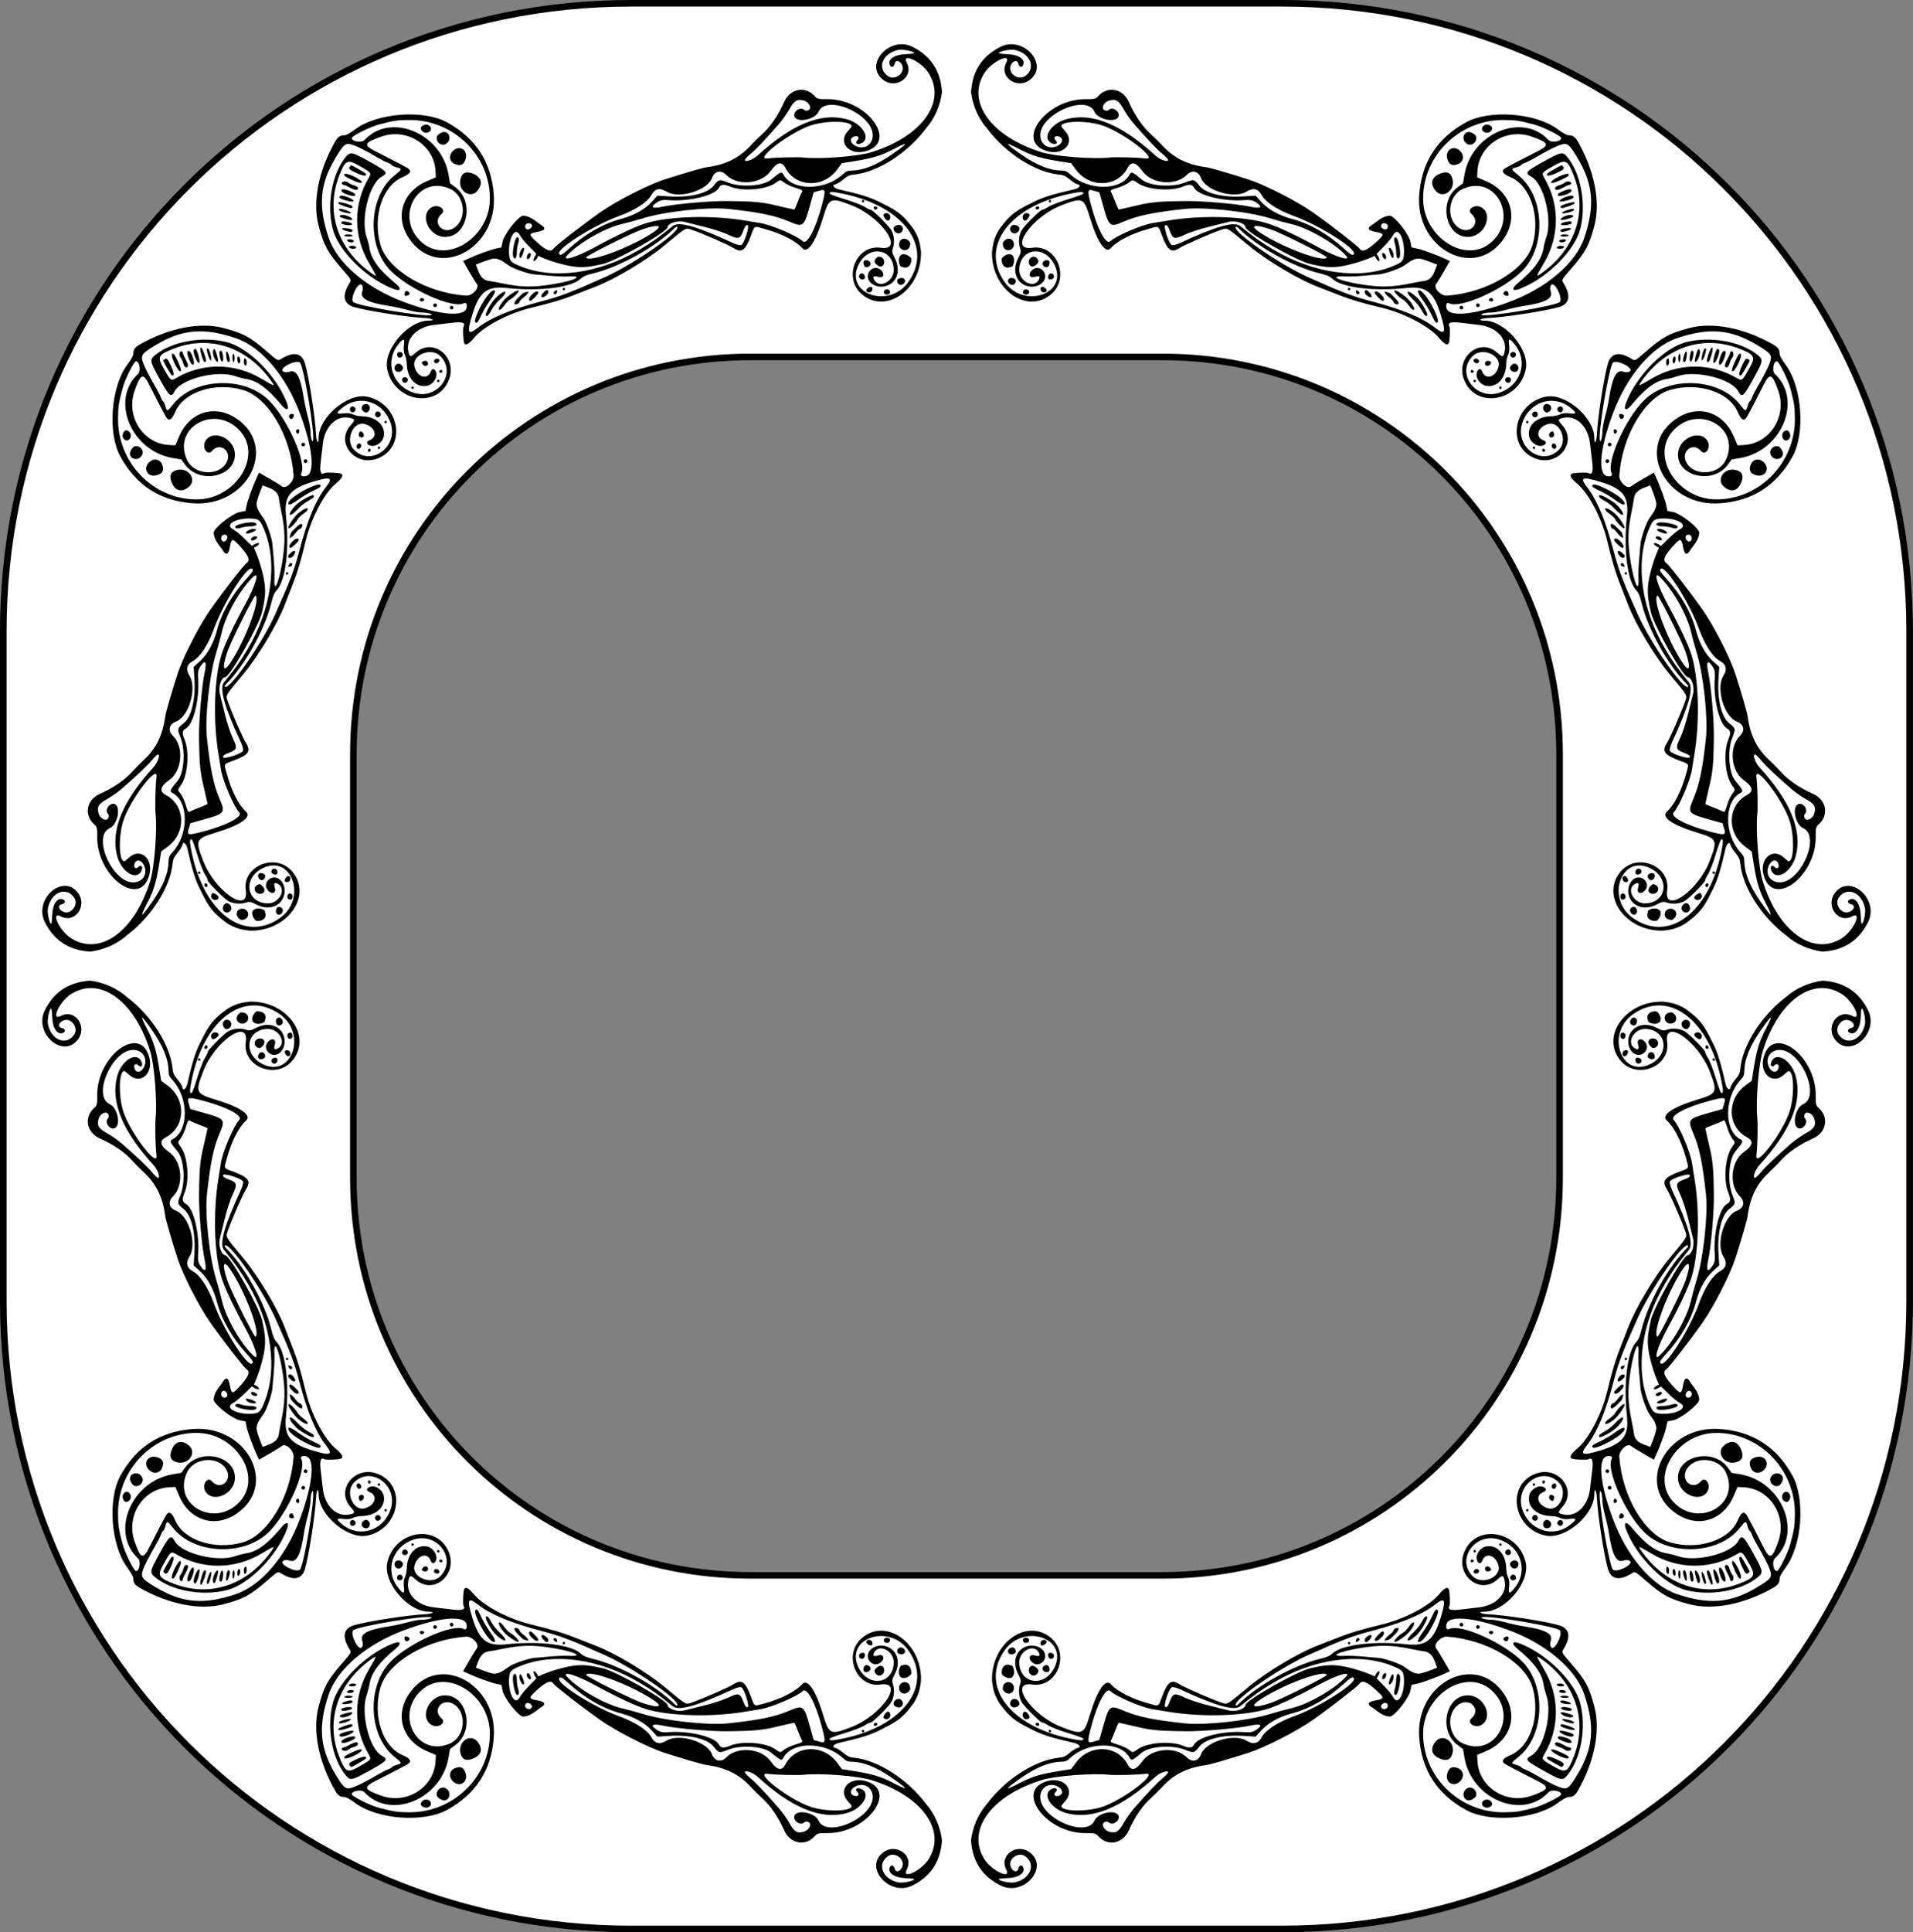 <?xml version="1.0" encoding="UTF-8"?>
<svg version="1.1" viewBox="0 0 1455.9 1470.1" xmlns="http://www.w3.org/2000/svg" xmlns:xlink="http://www.w3.org/1999/xlink">
<rect x="0" y="0" width="1455.9" height="1470.1" fill="#808080" stroke="none"/>
<path d="m480.32 2.5c-264.71 0-477.82 213.11-477.82 477.82v509.44c0 264.71 213.11 477.82 477.82 477.82h495.22c264.71 0 477.82-213.11 477.82-477.82v-509.44c0-264.73-213.1-477.84-477.86-477.84h-495.22zm90.939 269.04h313.34c167.49 0 302.33 134.84 302.33 302.33v322.34c0 167.49-134.84 302.33-302.33 302.33h-313.34c-167.49 0-302.33-134.84-302.33-302.33v-322.34c0-167.49 134.84-302.33 302.33-302.33z" fill="#fff" stroke="#000" stroke-linejoin="round" stroke-width="5"/>
<path id="a" d="m254.9 107.98c-12.505 21.859-17.169 45.745-12.43 63.647 4.036 15.245 6.651 20.082 17.837 32.987 7.454 8.6 7.25 8.191 5.501 11.061-5.677 9.314-4.406 15.612 3.618 17.934 10.475 3.031 41.349 7.814 54.059 8.375 5.751 0.254 8.187 1.963 2.777 1.948-15.791-0.043-34.642 22.08-31.541 37.016 5.175 24.925 38.501 30.406 47.042 7.737 6.428-17.06-12.101-32.088-25.238-20.469-4.283 3.788-4.859 3.683-5.809-1.062-1.975-9.864 6.885-18.698 20.082-20.024 3.171-0.319 9.223-1.028 13.45-1.577 7.47-0.97 10.266-0.044 8.581 2.84-0.711 1.218-0.318 11.13 0.504 12.705 1.066 2.042 3.478 0.674 7.771-4.406 7.213-8.537 26.049-18.388 42.982-22.479 15.197-3.671 23.964-6.252 31.884-9.385 4.584-1.813 12.304-4.816 17.157-6.673 14.862-5.688 38.729-19.981 52.749-31.592 17.277-14.307 15.657-13.418 21.066-11.555 8.157 2.809 27.495 11.264 31.207 13.644 6.251 4.007 9.05 2.071 13.292-9.194 3.097-8.224 1.904-7.663 10.947-5.145 12.47 3.473 23.283 9.013 28.01 14.351 4.135 4.67 10.202-4.101 15.976-23.095 4.629-15.228 5.555-15.627 21.711-9.377 22.807 8.824 40.774 35.035 22.145 32.307-18.488-2.707-28.898 22.716-14.431 35.244 18.384 15.92 45.768-3.515 45.137-32.034-0.771-7.263-1.891-11.221-5.522-17.238-9.609-13.388-15.053-15.172-27.454-21.496-6.898-3.222-13.813-5.31-29.577-8.932-4.086-0.939-5.66-3.445-2.414-3.844 0.844-0.104 3.425-1.727 5.737-3.607 3.517-2.861 4.841-3.478 8.117-3.783 17.903-1.668 40.647-16.137 54.662-34.775 7.023-7.913 11.216-18.124 12.441-27.984-1.161-17.466-9.645-28.053-22.617-34.488-17.068-8.527-36.871 13.339-22.556 24.906 9.936 8.029 24.114-1.835 18.315-12.742-4.192-7.885 10.764-1.091 16.374 7.437 14.493 22.034-4.608 48.717-43.466 60.719-10.078 3.113-38.704 5.345-51.126 3.987-4.627-0.506-22.503-0.056-27.316 0.688-12.038 1.86 17.371-20.558 33.311-25.391 13.039-3.954 32.465-2.975 30.074 1.516-0.084 0.158-1.32 1.59-2.746 3.182-7.53 8.405 0.884 18.353 12.978 15.344 26.391-6.565 1.805-40.335-28.946-39.758-5.652 0.106-7.403-0.283-8.831-1.961-7.145-8.399-18.9-6.386-23.519 4.026-4.556 10.271-10.555 19.012-16.927 24.664-2.183 1.936-6.194 5.909-8.914 8.829-8.793 9.441-19.079 14.436-33.526 16.281-2.542 0.325-17.948 4.812-31.678 9.228-12.639 4.065-36.747 16.399-49.248 25.196-13.381 9.417-33.979 25.398-35.327 27.41-2.093 3.121-5.828 1.476-14.036-6.182-4.948-4.617-4.735-5.326 1.964-6.533 6.083-1.096 6.699-3.055 1.807-5.741-3.833-2.893-7.836-6.385-12.767-6.554-2.829-8e-3 -9.583 8.476-11.696 11.714-1.784 3.044-3.395 5.108-4.027 8.072l-0.889 4.372-4.091 0.819c-3.896 0.78-15.685 5.12-22.048 8.116l-2.972 1.4 4.43 7.731c2.437 4.252 5.144 8.618 6.016 9.702 2.369 2.944-3.528 9.243-8.329 8.898-30.378-2.185-59.502-19.526-65.054-38.733-6.161-21.315 1.619-45.055 16.868-51.471 6.104-2.568 7.274-4.848 3.574-6.965-3.644-2.086-16.502-8.795-23.818-12.428-9.943-4.938-9.285-6.734 4.201-11.455 19.245-6.738 39.931 6.394 41.073 26.073l0.288 4.957-6.646 2.829c-18.831 8.016-24.901 27.053-13.876 43.52 21.628 32.306 67.787 8.523 64.562-33.266-1.909-24.737-13.624-42.836-35.535-54.9-17.78-9.789-52.623-7.278-69.501 5.01-4.79 3.487-7.254 4.845-8.788 4.84-3.131-8e-3 -4.877 1.238-7.046 5.03zm33.29-13.186c11.426-3.031 13.666-3.375 22.776-3.498 33.985-0.461 62.13 26.928 61.849 60.189-0.247 29.247-32.523 49.756-51.784 32.906-21.269-18.607-3.435-52.083 21.655-40.65 11.563 5.269 12.977 23.936 2.275 30.039-8.474 4.833-16.24-4.791-8.903-11.033 3.917-3.333-2.434-7.741-7.362-5.109-9.454 5.048-3.105 21.472 8.719 22.555 17.831 1.633 24.566-26.496 9.058-37.833l-4.018-2.938-1.079-6.426c-5.324-31.694-44.209-47.822-63.927-26.514-2.265 2.448-9.889 1.228-9.708-1.553 0.1-1.545 13.96-8.414 20.45-10.135zm32.079 2.817c0.349 2.771 3.459 4.266 6.032 2.898 2.721-1.447 2.131-4.639-1.036-5.607-1.995-0.61-5.195 1.126-4.996 2.709zm12.281 6.11c-1.222 3.997 3.009 7.792 6.574 5.897 5.55-2.951 2.664-11.224-3.06-8.774-1.667 0.714-3.248 2.008-3.514 2.877zm11.605 11.728c-2.864 3.406-1.871 7.794 2.128 9.403 4.346 1.749 6.871 0.493 8.157-4.059 2.018-7.144-5.49-11.045-10.285-5.344zm6.25 21.167c-1.853 8.662 7.679 14.914 12.942 8.489 4.394-5.364 3.152-10.28-3.27-12.941-5.408-2.24-8.55-0.794-9.672 4.451zm-81.879-26.358c3.781 1.277 10.384 4.668 19.967 10.254 2.407 1.403 5.495 2.942 6.862 3.421s2.687 1.247 2.932 1.707c0.245 0.46 1.841 1.217 3.548 1.681 4.349 1.182 4.29 1.439-1.357 5.921-20.143 15.988-21.695 54.109-2.967 72.905 14.182 14.233 47.277 28.935 55.406 24.613 1.862-0.99 2.899 0.842 2.112 3.733-1.888 6.943-21.126 5.099-47.119-4.516-28.924-10.699-51.267-29.694-57.801-49.14-8.099-24.104-6.767-40.492 4.892-60.168 6.646-11.216 8.018-12.272 13.525-10.412zm-5.854 9.72c-10.109 12.709-14.13 35.638-9.484 54.083 4.215 16.734 25.642 37.915 46.304 45.772 5.534 2.104 6.37-0.149 1.54-4.153-12.75-10.57-18.534-18.458-19.851-27.074-0.32-2.093-1.268-5.734-2.105-8.09-4.854-13.651 1.972-41.006 11.521-46.173 5.253-2.843 4.278-3.904-11.533-12.549-11.698-6.396-12.662-6.503-16.391-1.815zm10.243 5.869c9.673 5.431 9.931 5.739 7.812 9.313-11.987 20.218-11.908 44.606 0.212 65.12 6.246 10.572 6.291 10.767 1.757 7.56-25.648-18.137-35.147-46.473-24.725-73.754 4.677-12.242 6.261-13.115 14.944-8.24zm-6.673 0.928c-1.268 1.509-0.385 2.335 5.282 4.942 5.051 2.324 7.972 2.513 6.873 0.445-0.402-0.755-11.159-6.898-11.308-6.457-0.019 0.056-0.4 0.538-0.847 1.07zm-4.066 6.831c0.607 1.141 10.065 5.481 12.048 5.528 2.862 0.068 0.34-2.384-5.117-4.975-4.961-2.356-8.018-2.6-6.93-0.553zm-1.99 6.241c0.228 0.428 0.929 0.812 1.558 0.853 0.629 0.041 2.841 1.043 4.914 2.228s4.324 1.859 5.001 1.499c1.781-0.947 0.461-2.778-2.542-3.527-1.424-0.355-3.355-1.314-4.292-2.13-1.654-1.441-5.504-0.547-4.64 1.077zm-0.123 5.76c1.045 1.965 9.78 4.506 10.246 2.98 0.303-0.991-0.862-1.903-4.157-3.254-4.578-1.877-7.171-1.76-6.089 0.274zm-1.786 4.608c0.931 1.691 11.243 4.176 10.756 2.592-0.552-1.794-8.272-4.709-10.016-3.782-0.594 0.316-0.927 0.851-0.74 1.19zm-0.812 4.485c0.55 1.035 9.145 4.054 10.119 3.554 1.808-0.928 0.358-2.067-4.381-3.44-4.234-1.227-6.352-1.269-5.738-0.114zm0.649 5.215c0.612 1.152 8.659 3.111 8.944 2.177 0.15-0.489-1.582-1.488-3.848-2.22-4.033-1.302-5.804-1.287-5.097 0.043zm0.544 4.962c0.393 0.678 6.387 2.474 8.491 2.545 2.387 0.08 0.328-2.091-3.119-3.288-3.083-1.071-6.176-0.643-5.372 0.744zm1.056 4.864c-0.034 0.52 1.849 1.195 4.183 1.499 5.164 0.674 5.552-1.439 0.441-2.402-3.715-0.7-4.53-0.54-4.624 0.903zm0.726 4.533c0.513 0.965 6.131 2.588 7.126 2.059 1.815-0.965 0.468-2.098-3.042-2.557-3.292-0.431-4.499-0.283-4.084 0.498zm1.574 4.957c0.242 0.455 1.865 0.811 3.606 0.792 1.741-0.02 2.968-0.409 2.726-0.864-0.242-0.455-1.865-0.812-3.606-0.792-1.741 0.02-2.968 0.409-2.726 0.864zm2.489 4.23c1.246 1.186 4.428 1.227 4.784 0.062 0.17-0.555-0.695-1.154-1.921-1.33-2.712-0.39-4.004 0.182-2.863 1.268zm1.266 4.83c0.319 0.6 1.737 1.02 3.151 0.934 2.034-0.125 2.45-0.385 1.991-1.248-0.319-0.6-1.737-1.02-3.151-0.934-2.034 0.125-2.45 0.385-1.991 1.248zm42.086 34.903c-0.404 1.954 0.734 2.467 2.907 1.312 1.028-0.547 1.229-1.27 0.577-2.077-1.333-1.648-3.064-1.268-3.484 0.765zm11.61 5.186c-0.04 0.609 0.649 1.019 1.529 0.911 1.908-0.234 2.435-1.374 1.018-2.202-1.279-0.747-2.453-0.151-2.547 1.291zm10.39 4.555c0.363 0.683 1.219 0.945 1.902 0.581 0.683-0.363 0.945-1.219 0.581-1.902-0.363-0.683-1.219-0.945-1.902-0.581-0.683 0.363-0.945 1.219-0.581 1.902zm12.626 1.781c0.363 0.683 1.219 0.945 1.902 0.581 0.683-0.363 0.945-1.219 0.581-1.902-0.363-0.683-1.219-0.945-1.902-0.581-0.683 0.363-0.945 1.219-0.581 1.902zm-67.07-17.84c0.866 1.243 0.96 2.978 0.271 5.003-1.797 5.281 4.15 8.413 20.788 10.946 3.267 0.497 9.336 1.827 13.487 2.954 4.15 1.127 9.058 2.032 10.905 2.011 4.062-0.046 8.766 1.108 7.424 1.822-3.759 1.998-58.159-7.123-59.693-10.009-2.027-3.812 4.519-16.028 6.819-12.726zm129.2-45.983c0.633 1.191 0.28 2.069-1.257 3.128-2.104 1.45-4.28-0.134-3.535-2.572 0.56-1.831 3.907-2.219 4.791-0.556zm-9.137 7.778c1.029 1.935 4.362 5.997 7.407 9.026 3.045 3.03 5.468 5.564 5.383 5.632-0.917 0.739-2.38 3.86-2.229 4.754 0.284 1.683 2.658-0.92 3.566-3.433 8.283 3.945 19.403 7.014 25.935 8.013 8.531 1.37 14.884 0.046 23.061-1.77 10.072-2.237 49.19-24.391 49.427-27.993 0.205-3.103 7.988-5.517 12.984-4.027 1.136 0.339 7.574 1.935 14.306 3.546 6.732 1.612 15.24 4.375 18.905 6.14 7.744 3.729 9.119 3.373 11.412-2.96 1.209-3.339 2.059-4.473 3.263-4.353 1.941 0.193-2.357 13.888-4.759 15.165-0.776 0.413-3.691-0.307-6.478-1.599-27.322-12.668-41.035-16.535-45.591-12.856-11.126 8.982-15.452 12.05-25.192 17.864-30.748 18.352-65.691 23.195-91.15 12.632-7.116-2.953-7.923-3.845-8.284-9.164-0.793-11.695 4.482-21.294 8.034-14.616zm-4.596 8.817c-0.662 3.416-0.766 7.039-0.232 8.051 1.351 2.557 2.661 0.725 2.685-3.753 0.011-2.004 0.461-4.943 1.002-6.531 0.54-1.588 0.72-3.381 0.399-3.985-1.188-2.235-2.684 0.18-3.854 6.218zm4.658 5.14c-0.455 1.673-0.324 3.3 0.293 3.661 0.96 0.561 3.593-6.197 2.913-7.476-0.575-1.082-2.496 1.204-3.206 3.815zm5.481 2.499c-0.207 1 0.018 1.939 0.499 2.086 1.058 0.323 2.759-2.44 2.489-4.042-0.281-1.665-2.546-0.183-2.988 1.956zm-25.891 1.695c2.818-0.544 6.345 1.22 7.832 2.242 4.625 3.18-1.241-0.822 4.625 3.18 3.451 2.355 15.243 6.356 19.352 6.538 1.167 0.052 6.115 0.488 10.994 0.97 4.879 0.482 11.546 0.739 14.815 0.572 12.269-0.626 4.851 3.108-11.625 5.853-15.693 2.614-24.697 2.425-40.183-0.842-3.145-0.664-7.068-1.369-8.716-1.568-4.037-0.487-6.485-2.828-8.44-8.072l-1.632-4.377 4.926-1.946c2.709-1.07 6.333-2.218 8.053-2.549zm236.51-120.36c4.072 1.093 6.475 5.849 3.701 7.325-1.248 0.664-2.519 0.576-3.344-0.231-2.948-2.886-9.166 1.801-7.227 5.447 2.47 4.644 15.55 1.82 18.096-3.908 6.279-14.125 42.861 2.47 41.315 18.742-0.573 6.03-5.692 9.586-11.324 7.864-5.967-1.824-7.218-7.067-1.919-8.039 2.426-0.445 3.312 1.522 1.457 3.231-1.854 1.708-0.303 3.421 2.269 2.505 9.16-3.263 2.016-15.626-10.904-18.871-19.397-4.871-41.358 4.212-67.159 27.775-3.519 3.214-9.573 5.346-9.732 3.428-0.044-0.538 1.941-2.646 4.412-4.682 4.175-3.441 10.744-10.369 21.678-22.86 2.463-2.813 6.001-7.841 7.862-11.173 3.707-6.633 5.799-7.901 10.82-6.553zm72.236-38.523c3.353-0.671 12.19 1.21 11.793 2.511-0.094 0.307-2.972 0.65-6.396 0.763-8.874 0.291-14.256 4.175-11.906 8.594 1.016 1.91 2.985 1.128 3.506-1.393 0.737-3.561 4.976-2.016 6.018 2.194 1.403 5.665-6.205 10.696-11.08 7.326-8.789-6.076-4.162-17.546 8.066-19.994zm-181.64 105.95c1.065 3e-3 3.335 0.862 5.046 1.909 9.348 5.719 30.935-0.714 34.56-10.298 2.061-5.449 6.81-6.525 10.835-2.454 8.568 8.665 26.823 7.027 33.937-3.045 4.779-6.767 8.359-7.494 11.14-2.263 7.916 14.887 28.748 15.573 39.342 1.296l3.652-4.921 7.446-1.165c15.642-2.446 22.171-4.387 31.921-9.49 11.999-6.28 11.398-4.756-1.688 4.282-11.464 7.918-21.22 11.822-29.966 11.992-3.421 0.067-4.362 0.465-7.231 3.06-13.714 12.406-38.279 12.433-44.986 0.05-1.376-2.541-1.993-2.288-9.428 3.864-5.875 4.862-22.912 6.031-32.556 2.233-6.935-2.731-7.206-2.673-11.154 2.356-4.577 5.83-18.155 9.125-33.561 8.145l-9.28-0.59-4.391 4.832c-5.146 5.663-13.537 10.325-23.089 12.827-13.568 3.554-27.587 11.556-39.799 22.717-5.145 4.702-6.66 5.502-7.483 3.953-2.071-3.894 26.252-21.781 45.627-28.814 12.183-4.423 21.424-10.396 24.475-15.821 1.895-3.37 3.737-4.662 6.633-4.654zm-116.86 75.22c25.158 2.708 49.356-0.293 56.546-7.014 2.061-1.927 4.207-2.842 9.916-4.229 19.914-4.838 47.409-20.183 61.659-34.413 0.885-0.884 1.748-1.205 1.995-0.742 2.045 3.845-33.572 28.5-55.105 38.145-25.881 11.593-33.722 14.583-48.112 18.348-23.21 6.072-38.852 12.557-48.623 20.158-7.562 5.882-8.405 3.931-4.238-9.802 5.296-17.45 11.133-22.048 25.962-20.452zm-16.023 8.06c-4.319 6.374-8.58 16.003-7.761 17.542 1.039 1.955 2.087 0.816 4.866-5.285 1.42-3.118 4.454-8.195 6.743-11.283 4.174-5.632 4.711-8.562 1.231-6.711-1.024 0.545-3.31 3.126-5.079 5.737zm7.611-0.268c-3.124 3.166-7.951 11.798-7.291 13.04 0.729 1.371 2.334-0.138 4.394-4.134 1.097-2.128 3.969-5.688 6.382-7.91 4.678-4.309 5.681-7.427 1.662-5.167-1.274 0.716-3.59 2.594-5.147 4.172zm9.085-1.003c-3.865 3.156-7.684 9.319-6.079 9.81 0.752 0.23 2.114-0.943 3.658-3.152 1.353-1.935 3.312-3.974 4.354-4.53 2.882-1.54 7.238-5.937 6.765-6.826-0.488-0.918-4.42 1.205-8.698 4.699zm11.483-2.458c-0.383 0.378-2.025 2.007-3.65 3.619s-2.689 3.43-2.364 4.04c0.654 1.229 3.767-0.036 3.866-1.572 0.035-0.535 1.61-2.119 3.501-3.519 2.599-1.925 4.41-5.057 2.265-3.916-0.19 0.101-0.926 0.291-1.634 0.422-0.708 0.131-1.601 0.547-1.984 0.926zm6.416 1.583c-2.374 2.642-1.257 5.258 1.27 2.975 3.551-3.207 5.178-5.536 4.248-6.08-1.167-0.681-3.087 0.399-5.518 3.104zm9.126-1.806c-1.79 2.126-1.142 3.76 1.032 2.603 2.467-1.312 3.732-3.129 3.059-4.395-0.693-1.303-1.949-0.753-4.091 1.791zm8.136-0.175c0.762 1.434 2.361 0.925 2.732-0.871 0.306-1.478 0.073-1.62-1.389-0.842-0.966 0.514-1.571 1.285-1.343 1.713zm7.088-2.644c0.242 0.455 0.813 0.63 1.268 0.388 0.455-0.242 0.63-0.813 0.388-1.268-0.242-0.455-0.813-0.63-1.268-0.388-0.455 0.242-0.63 0.813-0.388 1.268zm44.86-49.933c4.799-1.129 12.052-3.095 16.117-4.37 16.383-5.138 49.736-8.788 65.098-7.124 23.62 2.559 35.341 4.977 45.991 9.49 11.128 4.715 11.388 4.504 16.371-13.298l2.467-8.814 3.944-1.192c5.323-1.609 5.481-0.786 2.212 11.526-4.71 17.739-11.303 30.014-14.431 26.866-3.902-3.927-24.166-12.606-32.35-13.856-1.706-0.261-7.225-1.154-12.263-1.986-25.311-4.177-57.614-3.2-75.103 2.272-7.826 2.449-22.033 9.132-38.658 18.186-14.086 7.671-25.46 11.067-21.06 6.29 8.716-9.467 28.605-20.918 41.666-23.99zm35.961-18.187c15.767 1.152 35.055-3.64 38.012-9.445 1.364-2.678 3.633-2.922 8.449-0.91 9.364 3.914 27.294 2.484 34.634-2.763 3.639-2.601 3.697-2.604 6.458-0.343 1.532 1.255 5.446 3.074 8.697 4.043 5.144 1.533 5.783 1.961 4.922 3.298-0.544 0.845-1.98 4.204-3.192 7.463-1.212 3.26-2.393 5.878-2.624 5.819-0.232-0.059-2.975-0.661-6.096-1.338-3.121-0.676-8.662-1.957-12.313-2.847-11.596-2.304-21.764-2.062-32.068-2.296-10.82-0.245-38.424 1.889-50.127 4.381-6.471 1.379-8.924 0.555-5.816-1.952 3.749-3.025 5.504-3.519 11.066-3.113zm-201.74 110.28c-0.401 2.883-0.118 5.782 0.719 7.356 0.76 1.429 1.412 4.474 1.449 6.768 0.179 11.006 7.071 18.527 15.441 16.852 4.363-0.874 7.977-5.97 7.008-9.882-0.812-3.278-3.145-3.831-4.172-0.989-2.443 6.764-10.404 4.326-12.417-3.804-2.152-8.688 12.462-14.856 19.435-8.203 13.43 12.814-1.654 34.093-19.973 28.174-16.077-5.195-22.171-23.227-12.226-36.18 4.289-5.587 5.503-5.61 4.736-0.092zm-5.242 7.399c0.111 0.9 0.809 1.821 1.552 2.049 1.932 0.591 3.708-1.833 2.47-3.368-1.38-1.71-4.277-0.76-4.021 1.319zm-1.696 9.044c-1.039 3.397 2.9 5.382 5.47 2.756 1.08-1.103 1.086-2.007 0.021-3.55-1.59-2.306-4.681-1.859-5.492 0.794zm21.291-1.756c1.678 2.304 5.04 0.833 3.729-1.633-0.587-1.104-1.572-1.405-2.954-0.903-1.726 0.626-1.856 1.052-0.775 2.536zm8.526-2.557c-0.045 0.691 0.515 1.439 1.244 1.662 1.704 0.521 3.782-1.828 2.606-2.947-1.196-1.139-3.748-0.287-3.85 1.285zm-24.3 14.47c0.111 0.9 0.809 1.821 1.552 2.049 1.932 0.591 3.708-1.833 2.47-3.368-1.38-1.71-4.277-0.76-4.021 1.319zm28.413-6.075c1.081 1.028 2.481 0.449 2.248-0.93-0.113-0.67-0.826-0.888-1.585-0.485-0.759 0.404-1.057 1.04-0.664 1.415zm-21.22 12.344c0.242 0.455 0.813 0.63 1.268 0.388 0.455-0.242 0.63-0.813 0.388-1.268-0.242-0.455-0.813-0.63-1.268-0.388-0.455 0.242-0.63 0.813-0.388 1.268zm19.584-5.104c0.242 0.455 0.813 0.63 1.268 0.388 0.455-0.242 0.63-0.813 0.388-1.268-0.242-0.455-0.813-0.63-1.268-0.388-0.455 0.242-0.63 0.813-0.388 1.268zm155.86-115.73c13.37-4.54 16.897-3.131 7.426 2.966-17.563 11.307-47.819 22.393-49.987 18.315-0.527-0.991 34.742-18.626 42.561-21.281zm153.48-27.089c45.743 9.602 68.204 40.162 49.253 67.012-14.827 21.007-48.961 8.989-37.818-13.315 7.503-15.02 26.052-12.437 26.663 3.713 0.345 9.108-11.046 15.14-14.901 7.891-1.326-2.493-0.313-3.215 3.062-2.183 5.026 1.537 5.309-3.756 0.336-6.289-2.885-1.469-6.861 0.526-7.915 3.972-2.034 6.653 6.798 12.02 14.664 8.911 7.69-3.04 10.109-12.244 5.497-20.918-1.97-3.705-2.215-5.03-1.382-7.479 1.464-4.303 0.956-9.963-1.229-13.713-2.062-3.538-14.76-16.066-15.75-15.539-0.334 0.178-2.33-0.782-4.437-2.132-2.106-1.35-8.839-3.963-14.963-5.807-6.123-1.843-11.339-3.738-11.59-4.211-0.953-1.792 1.657-1.771 10.509 0.087zm13.952 5.978c0.242 0.455 0.813 0.63 1.268 0.388 0.455-0.242 0.63-0.813 0.388-1.268-0.242-0.455-0.813-0.63-1.268-0.388-0.455 0.242-0.63 0.813-0.388 1.268zm9.111 5.154c0.383 0.721 1.287 0.997 2.007 0.614 1.462-0.777 0.26-2.424-1.547-2.119-0.636 0.107-0.844 0.785-0.46 1.506zm7.621 6.315c1.699 3.144 3.651 3.856 4.553 1.659 1.058-2.579-1.119-5.191-3.583-4.299-1.586 0.575-1.788 1.124-0.97 2.639zm7.255 8.753c-0.16 2.458 3.024 4.702 5.103 3.597 2.459-1.308 2.732-4.345 0.524-5.825-1.708-1.145-5.505 0.358-5.627 2.228zm4.238 11.552c-0.655 5.33 6.614 7.195 8.172 2.097 0.664-2.173 0.449-2.972-1.214-4.509-2.665-2.462-6.523-1.125-6.958 2.412zm-27.045 15.37c0.456 2.487 1.857 3.269 3.906 2.18 2.042-1.086 1.809-3.659-0.414-4.571-2.343-0.961-3.91 0.112-3.492 2.392zm8.84-3.16c-0.779 1.61-0.582 2.284 1.135 3.868 2.734 2.522 5.708 1.486 5.718-1.992 0.011-4.206-5.054-5.593-6.852-1.876zm-12.256 13.103c0.294 2.395 4.48 2.921 4.531 0.569 0.02-0.928-0.454-2.114-1.054-2.635-1.481-1.288-3.725 0.046-3.476 2.067zm30.314-13.381c-0.347 2.826 1.249 6.532 2.522 5.855 3.255 1.494 6.104-0.086 6.777-3.736 0.392-2.588 0.155-3.239-1.622-4.447-3.928-2.67-7.184-1.683-7.677 2.327zm-24.715 23.523c-0.105 1.613 1.608 2.33 3.35 1.404 1.534-0.816 1.815-3.406 0.417-3.834-1.211-0.37-3.689 1.228-3.767 2.43zm23.489-6.215c0.577 2.431 3.248 2.999 5.119 1.087 2.145-2.191-0.269-5.065-3.268-3.89-1.699 0.665-2.184 1.399-1.851 2.803zm-10.06 8.506c1 1.882 4.793 1.27 4.547-0.733-0.239-1.943-1.891-2.679-3.77-1.68-1.022 0.543-1.305 1.422-0.778 2.413z"/>
<use transform="matrix(-1 0 0 1 1455.9 0)" width="100%" height="100%" xlink:href="#a"/>
<use transform="matrix(0 1 1 0 -1.471 7.112)" width="100%" height="100%" xlink:href="#a"/>
<use transform="matrix(0 -1 1 0 -1.471 1463)" width="100%" height="100%" xlink:href="#a"/>
<use transform="matrix(1 0 0 -1 0 1470.1)" width="100%" height="100%" xlink:href="#a"/>
<use transform="matrix(-1 0 0 -1 1455.9 1470.1)" width="100%" height="100%" xlink:href="#a"/>
<use transform="matrix(0 1 -1 0 1457.3 7.112)" width="100%" height="100%" xlink:href="#a"/>
<use transform="matrix(0 -1 -1 0 1457.3 1463)" width="100%" height="100%" xlink:href="#a"/>
</svg>
